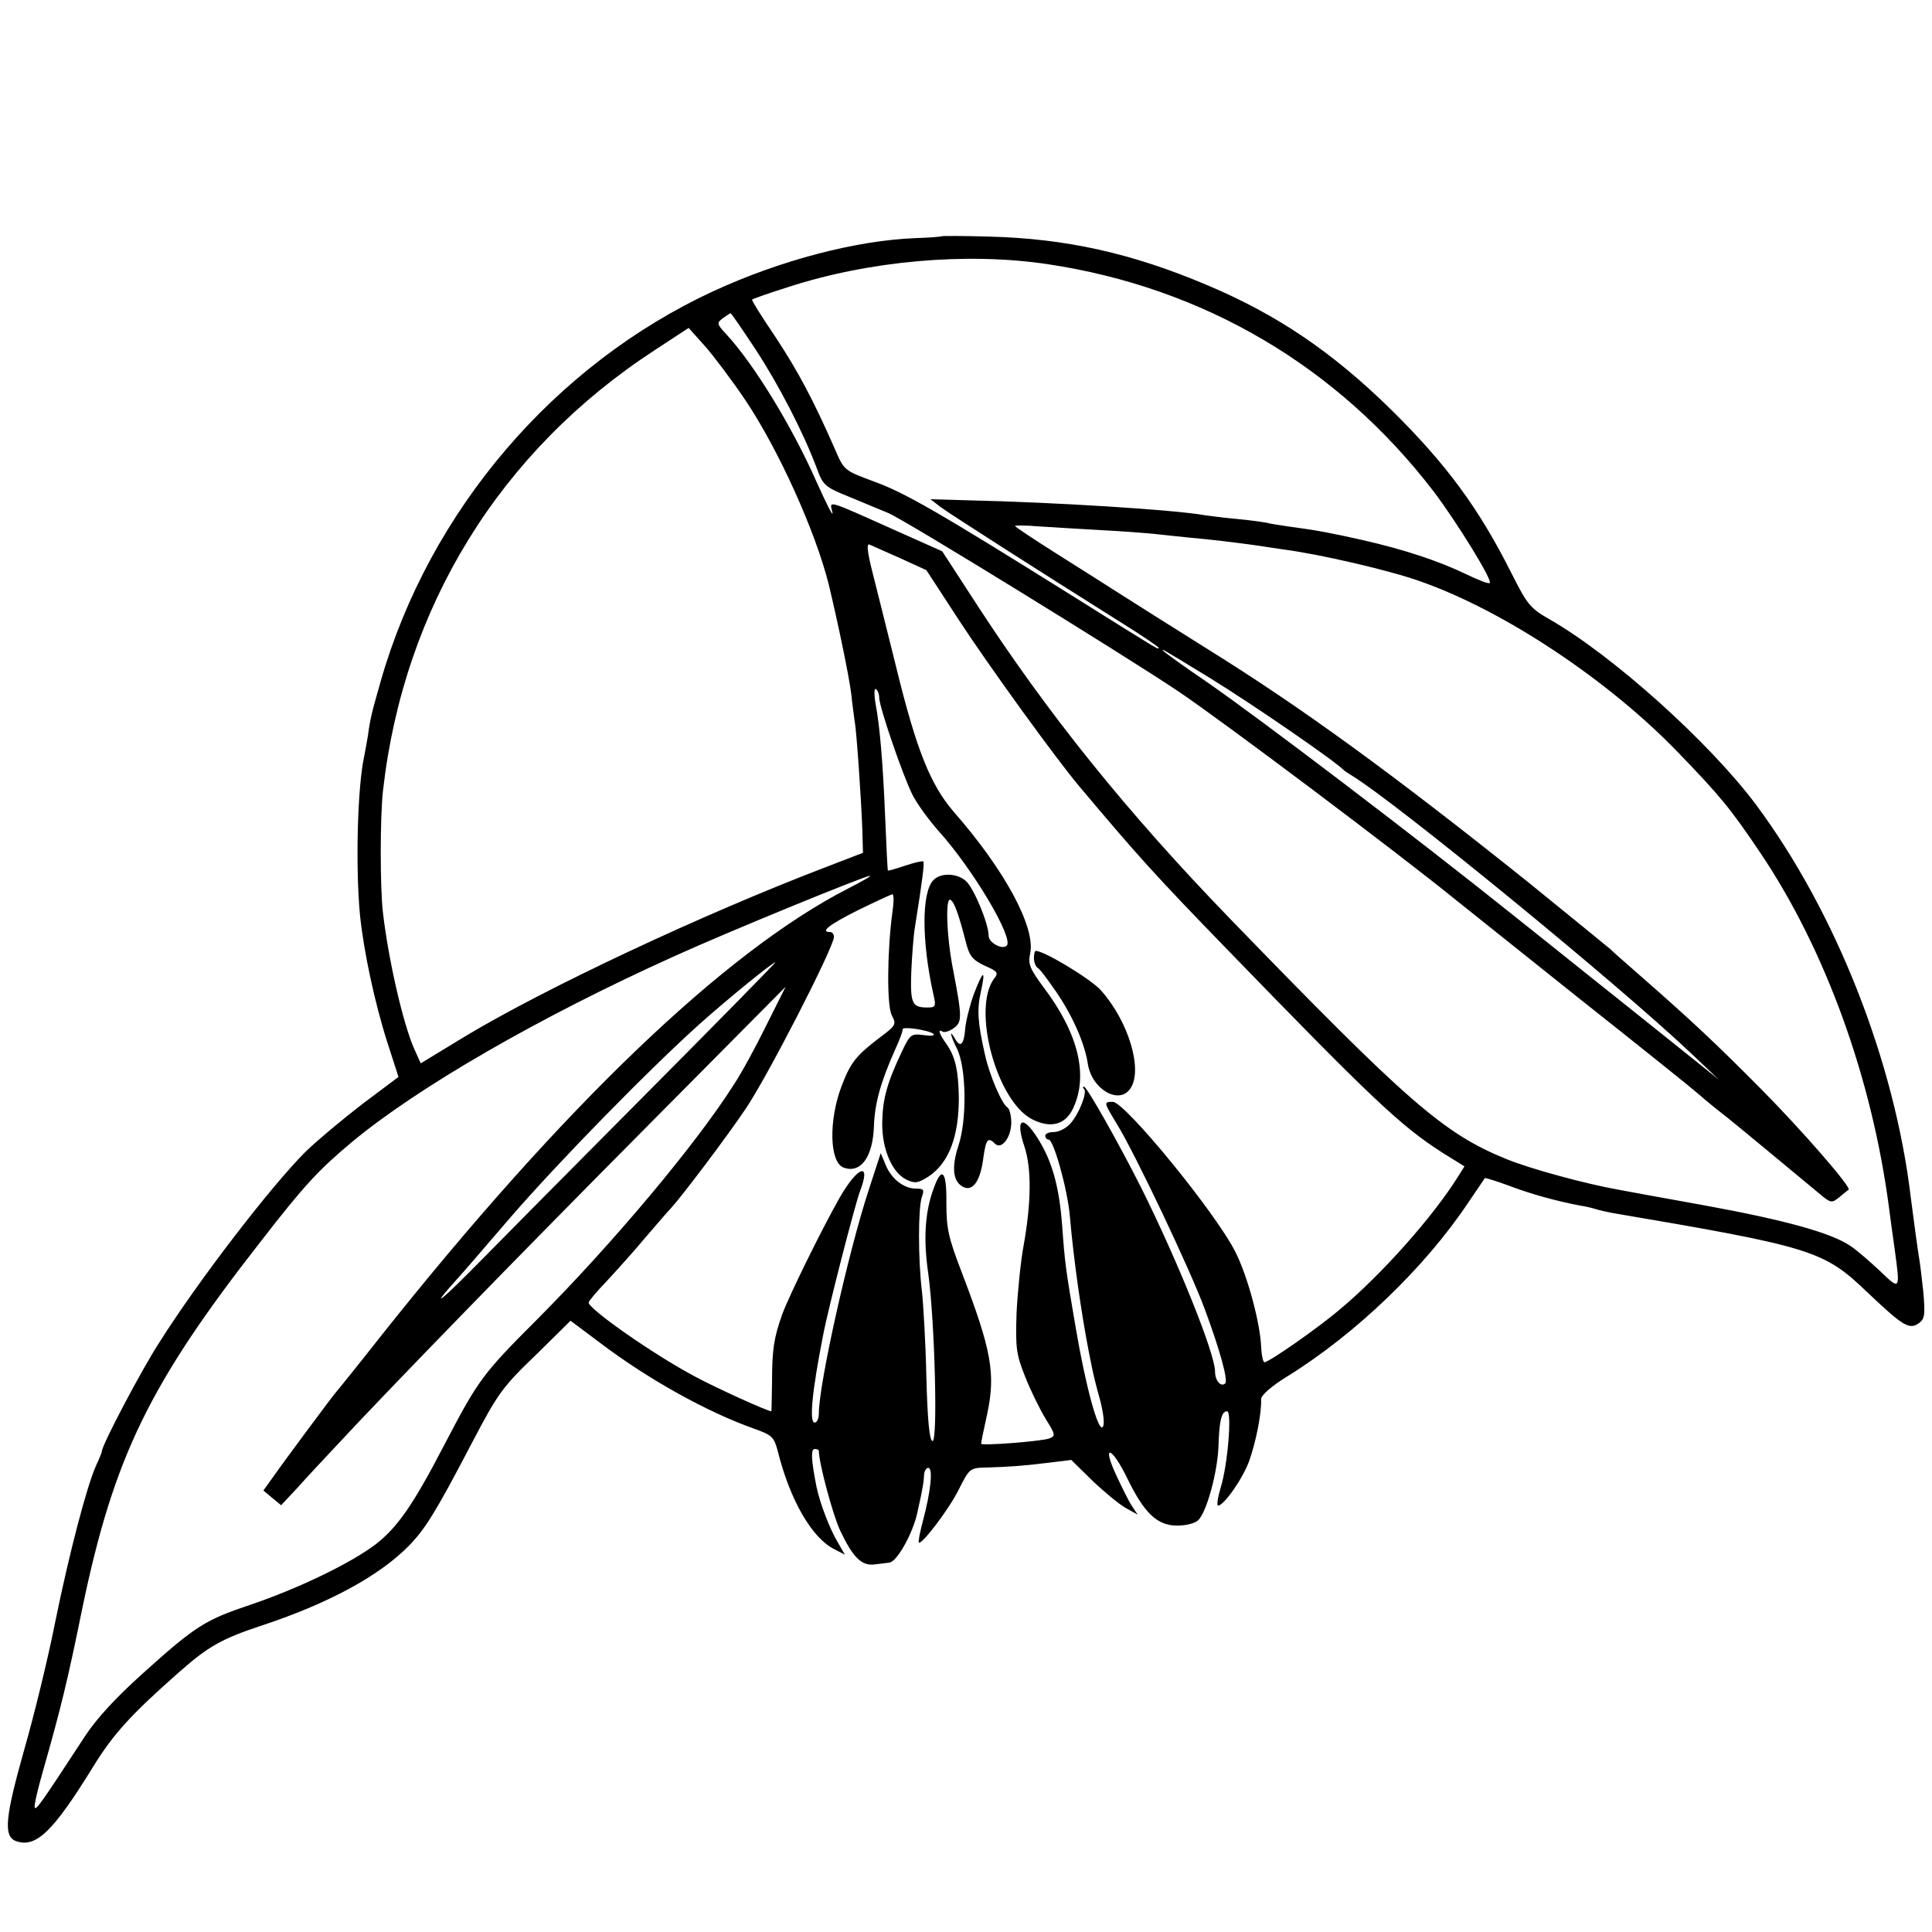 <?xml version="1.0" standalone="no"?>
<!DOCTYPE svg PUBLIC "-//W3C//DTD SVG 20010904//EN"
 "http://www.w3.org/TR/2001/REC-SVG-20010904/DTD/svg10.dtd">
<svg version="1.0" xmlns="http://www.w3.org/2000/svg"
 width="512pt" height="512pt" viewBox="0 0 512 512"
 preserveAspectRatio="xMidYMid meet">
<g transform="translate(0,512) scale(0.1,-0.1)"
fill="#000000" stroke="none">
<path d="M2497 4494 c-1 -1 -33 -4 -70 -5 -157 -6 -357 -58 -535 -140 -423
-195 -754 -583 -883 -1034 -24 -84 -28 -100 -34 -145 -3 -19 -8 -44 -10 -55
-18 -83 -23 -294 -11 -420 10 -97 39 -233 73 -339 l29 -90 -96 -72 c-52 -40
-119 -96 -149 -125 -90 -89 -285 -342 -389 -507 -48 -74 -152 -272 -152 -288
0 -3 -7 -20 -15 -37 -25 -55 -72 -235 -109 -417 -19 -96 -56 -247 -81 -334
-52 -184 -56 -232 -23 -245 53 -19 98 24 203 194 55 90 103 142 230 254 77 68
113 88 215 122 177 58 315 132 394 213 42 43 70 87 166 271 71 135 80 148 178
242 l84 83 80 -60 c127 -96 282 -182 406 -226 48 -17 53 -22 63 -59 32 -129
90 -230 149 -260 l29 -15 -19 33 c-21 35 -47 103 -56 146 -14 70 -16 101 -5
101 6 0 11 -2 11 -5 0 -32 37 -169 56 -210 34 -72 57 -95 91 -91 16 2 34 4 40
5 20 2 62 77 74 132 16 72 17 82 18 102 1 9 6 17 11 17 13 0 7 -61 -14 -140
-8 -30 -13 -56 -11 -58 7 -7 80 88 106 141 29 57 29 57 77 58 59 2 92 4 164
13 l57 7 54 -53 c30 -29 70 -62 88 -73 l34 -19 -16 24 c-9 14 -27 51 -42 83
-38 83 -10 73 31 -12 45 -92 79 -124 132 -124 23 0 48 6 56 15 22 22 50 125
53 193 2 70 8 95 23 95 13 0 2 -141 -17 -202 -8 -27 -11 -48 -7 -48 15 0 64
69 82 117 18 50 34 129 32 165 0 10 26 34 72 62 180 112 363 288 477 459 23
34 43 63 44 65 1 1 31 -8 66 -21 58 -22 124 -40 187 -52 13 -2 31 -6 40 -9 9
-3 28 -7 42 -10 536 -91 563 -100 679 -211 95 -90 111 -100 137 -81 15 11 16
23 11 82 -4 38 -9 78 -11 89 -4 24 -13 90 -22 160 -43 363 -199 758 -410 1042
-124 166 -380 396 -548 492 -51 29 -59 40 -99 119 -88 176 -175 293 -321 437
-155 152 -301 251 -486 329 -200 85 -376 124 -579 129 -67 2 -123 2 -124 1z
m279 -74 c414 -62 769 -271 1023 -602 62 -82 157 -236 149 -243 -3 -3 -31 8
-64 24 -73 35 -164 65 -274 90 -81 18 -114 25 -197 36 -21 3 -47 7 -58 10 -11
2 -47 7 -80 10 -33 3 -71 8 -85 10 -78 14 -396 34 -620 39 l-104 3 27 -21 c26
-19 249 -162 480 -307 53 -33 97 -63 97 -65 0 -6 16 -16 -225 135 -361 226
-449 276 -529 305 -78 29 -79 29 -103 85 -58 132 -98 207 -158 298 -36 53 -64
98 -62 99 2 2 44 17 95 33 215 70 473 93 688 61z m-773 -227 c62 -95 126 -219
162 -315 16 -44 22 -49 84 -74 36 -15 84 -35 106 -44 43 -18 621 -374 766
-471 122 -82 587 -432 736 -553 10 -8 155 -124 323 -258 168 -133 310 -247
316 -253 6 -5 30 -26 54 -45 25 -19 88 -71 141 -115 53 -44 111 -92 129 -107
32 -27 34 -27 54 -11 12 10 23 19 25 20 9 5 -122 156 -233 268 -119 120 -184
181 -320 300 -38 33 -74 65 -80 71 -7 6 -104 85 -216 176 -359 287 -599 462
-850 618 -91 57 -194 122 -230 145 -36 23 -113 72 -172 109 -60 38 -108 70
-108 72 0 2 28 2 63 -1 34 -2 109 -7 167 -10 58 -3 121 -8 140 -10 19 -2 62
-7 95 -10 66 -6 112 -12 165 -19 19 -3 55 -8 80 -12 95 -12 285 -56 365 -85
222 -78 500 -263 685 -456 109 -113 137 -147 215 -263 173 -257 296 -598 341
-940 3 -25 10 -74 15 -110 15 -110 15 -110 -38 -59 -27 25 -62 56 -79 67 -51
35 -175 69 -389 108 -110 20 -211 38 -225 41 -90 16 -236 56 -297 81 -168 68
-263 152 -733 637 -273 282 -484 544 -674 837 l-89 137 -121 54 c-192 86 -177
81 -170 49 3 -15 -16 23 -43 83 -64 145 -165 310 -238 389 -26 28 -26 30 -9
43 10 7 19 13 20 13 2 0 32 -44 67 -97z m-28 -133 c88 -131 186 -348 221 -488
24 -99 55 -248 60 -292 3 -30 8 -63 9 -72 5 -24 17 -203 20 -280 l2 -68 -96
-37 c-330 -126 -747 -322 -961 -451 l-115 -70 -18 40 c-29 67 -67 231 -82 358
-8 65 -8 255 0 325 55 486 310 900 720 1167 l90 59 43 -48 c23 -26 72 -91 107
-143z m410 -419 l70 -32 86 -132 c77 -118 259 -370 321 -443 154 -183 197
-231 393 -433 381 -393 457 -465 568 -536 l58 -36 -17 -27 c-66 -106 -203
-260 -312 -351 -57 -49 -189 -141 -201 -141 -4 0 -8 20 -9 43 -3 63 -36 186
-68 249 -52 104 -293 398 -325 398 -25 0 -24 -1 11 -59 47 -76 194 -385 233
-491 40 -108 62 -188 54 -196 -11 -11 -27 7 -27 31 0 48 -98 291 -195 486 -62
123 -145 269 -152 269 -4 0 -4 -3 0 -6 9 -9 -14 -67 -36 -91 -11 -13 -31 -23
-44 -23 -13 0 -23 -4 -23 -10 0 -5 4 -10 9 -10 13 0 49 -128 56 -200 10 -118
31 -262 50 -360 3 -14 7 -34 9 -45 2 -11 11 -49 21 -84 10 -39 13 -67 7 -73
-12 -12 -45 109 -71 262 -27 157 -29 173 -36 270 -8 107 -27 174 -66 235 -40
63 -59 50 -34 -24 19 -58 18 -147 -2 -260 -8 -42 -16 -123 -19 -180 -3 -94 -1
-110 23 -170 14 -36 39 -86 54 -111 26 -42 27 -45 10 -52 -23 -8 -181 -20
-181 -14 0 3 7 38 16 78 23 108 12 169 -68 378 -35 91 -40 115 -40 183 1 87
-13 99 -36 31 -21 -60 -25 -131 -12 -219 17 -123 26 -449 11 -444 -8 3 -13 56
-16 169 -2 91 -8 194 -12 230 -10 83 -10 218 0 248 7 19 5 22 -15 22 -33 0
-66 26 -81 63 l-13 31 -31 -95 c-55 -167 -133 -517 -133 -595 0 -13 -5 -24
-11 -24 -15 0 -7 82 22 230 14 74 85 348 98 383 31 80 -6 67 -55 -19 -47 -83
-133 -258 -151 -307 -22 -62 -27 -93 -27 -179 -1 -43 -1 -78 -2 -78 -10 0
-149 63 -204 93 -109 58 -280 178 -280 195 0 4 22 30 48 57 26 28 72 79 102
115 30 35 61 71 68 78 30 33 145 185 197 262 57 83 235 430 235 457 0 7 -4 13
-10 13 -28 0 -2 20 74 58 47 23 88 42 91 42 4 0 4 -21 0 -47 -14 -104 -15
-246 -2 -273 13 -25 12 -27 -32 -60 -63 -48 -77 -66 -101 -129 -34 -90 -32
-200 5 -215 45 -17 78 26 81 109 2 61 18 118 56 203 12 26 21 50 20 54 -2 9
70 -2 82 -12 4 -5 -8 -6 -27 -3 -33 4 -35 2 -57 -44 -40 -84 -51 -127 -52
-188 -1 -71 27 -135 66 -152 21 -10 30 -8 58 10 53 36 79 106 79 207 -1 72 -9
109 -32 142 -20 28 -25 43 -11 34 5 -3 18 1 29 9 23 16 23 29 -1 154 -18 91
-21 196 -7 186 10 -5 22 -39 41 -113 9 -36 18 -46 49 -61 35 -15 38 -19 25
-35 -58 -80 6 -320 99 -371 49 -26 89 -17 110 26 42 87 16 199 -77 322 -37 50
-42 62 -36 90 15 69 -67 221 -202 375 -62 72 -99 163 -153 384 -25 101 -54
216 -64 256 -12 48 -15 72 -7 69 6 -3 43 -19 81 -36z m825 -320 c115 -71 328
-218 350 -241 3 -3 12 -9 22 -15 117 -71 707 -554 898 -735 l75 -71 -116 93
c-64 51 -167 134 -229 183 -62 50 -149 119 -194 155 -262 210 -675 524 -821
625 -55 37 -104 73 -110 78 -11 11 -9 10 125 -72z m-880 -50 c0 -24 63 -208
89 -259 12 -23 43 -66 69 -95 90 -100 199 -283 180 -303 -12 -12 -48 8 -48 26
0 32 -39 126 -60 145 -23 21 -66 23 -86 3 -32 -32 -32 -162 0 -305 7 -30 5
-33 -16 -33 -41 0 -46 10 -43 95 2 44 6 98 10 120 20 125 25 168 22 172 -3 2
-24 -3 -48 -11 -24 -8 -44 -14 -46 -13 -1 2 -4 63 -7 136 -6 147 -14 245 -26
308 -4 24 -3 40 1 37 5 -3 9 -13 9 -23z m-83 -506 c-326 -167 -754 -577 -1237
-1185 -63 -80 -117 -147 -120 -150 -6 -6 -137 -182 -169 -228 l-23 -32 24 -20
23 -19 44 47 c23 26 68 74 99 107 135 146 496 517 831 854 l363 366 -51 -102
c-28 -57 -67 -129 -88 -160 -100 -157 -318 -417 -519 -619 -146 -146 -156
-160 -246 -332 -84 -162 -125 -220 -183 -265 -66 -50 -205 -117 -332 -160
-119 -40 -144 -55 -286 -183 -70 -63 -122 -119 -153 -167 -113 -173 -129 -196
-132 -187 -2 5 8 49 22 97 47 165 65 238 105 435 83 397 177 591 472 968 117
151 154 190 241 263 173 144 496 331 853 492 145 66 505 213 520 214 6 0 -21
-15 -58 -34z m-530 -539 c-188 -189 -388 -391 -445 -449 -98 -100 -137 -132
-69 -56 28 31 58 66 150 173 127 147 371 396 503 514 74 66 192 162 199 162 2
0 -150 -155 -338 -344z"/>
<path d="M2740 2581 c0 -11 5 -23 10 -26 6 -3 28 -33 50 -65 43 -63 75 -136
83 -190 11 -68 84 -109 113 -64 33 49 -5 177 -78 259 -25 29 -150 105 -173
105 -3 0 -5 -9 -5 -19z"/>
<path d="M2581 2486 c-11 -30 -21 -71 -23 -91 -3 -43 -13 -53 -27 -28 -16 28
-13 10 5 -26 25 -50 27 -188 4 -257 -20 -61 -14 -99 16 -111 24 -9 43 21 50
79 7 49 12 56 31 37 17 -17 43 17 43 56 0 19 -5 37 -10 40 -15 9 -48 86 -60
141 -19 84 -21 118 -11 164 14 63 7 61 -18 -4z"/>
</g>
</svg>
